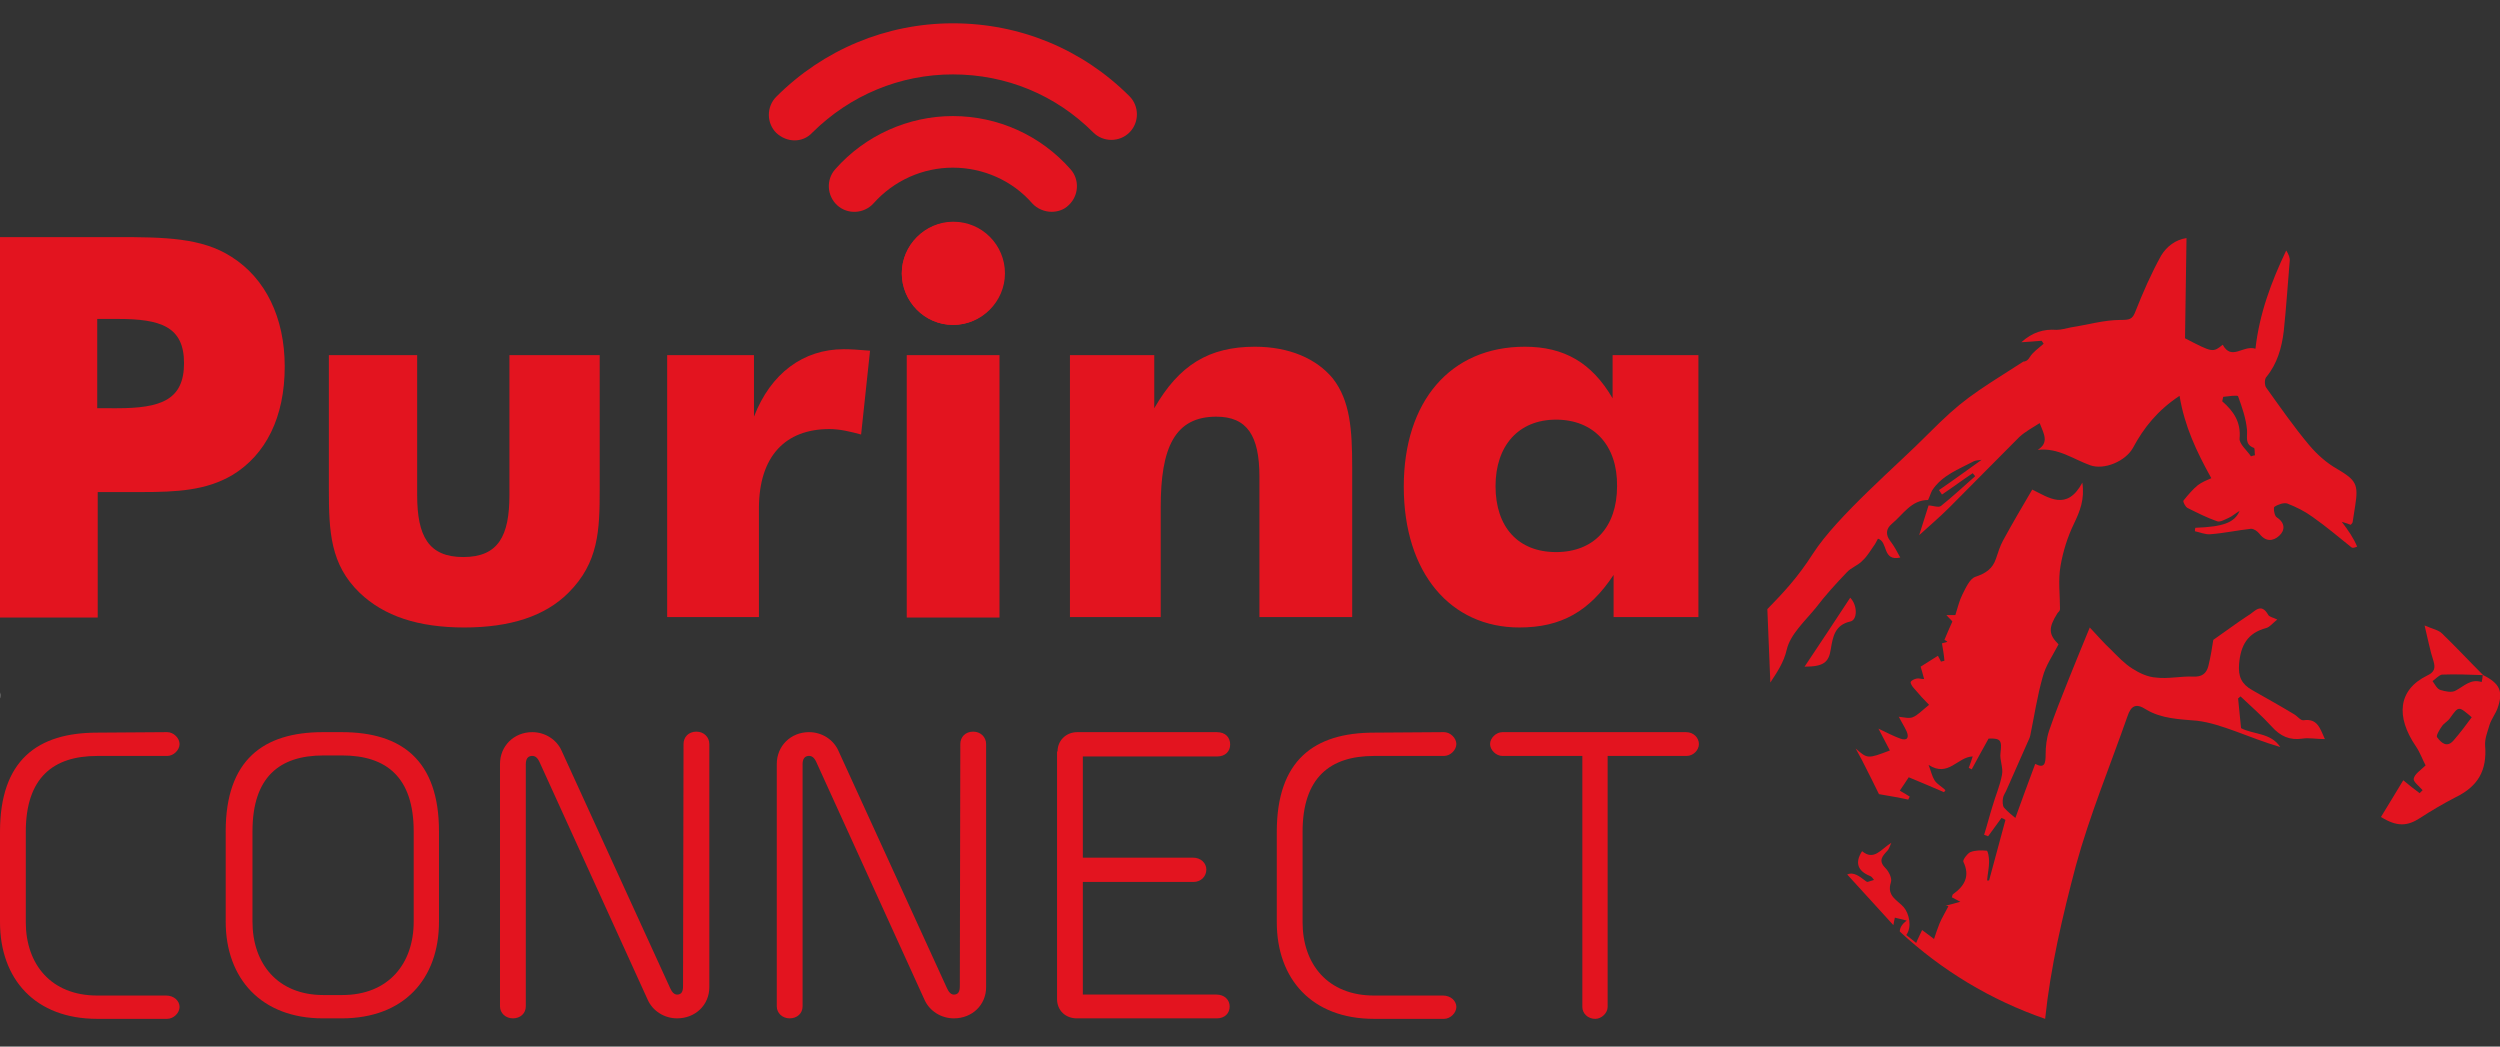 <?xml version="1.0" encoding="utf-8"?>
<!-- Generator: Adobe Illustrator 25.2.3, SVG Export Plug-In . SVG Version: 6.00 Build 0)  -->
<svg version="1.1" id="Calque_1" xmlns="http://www.w3.org/2000/svg" xmlns:xlink="http://www.w3.org/1999/xlink" x="0px" y="0px"
	 viewBox="0 0 504 211" style="enable-background:new 0 0 504 211;" xml:space="preserve">
<rect x="0" y="0" width="504" height="211" fill="#333333" stroke="none"/>
<style type="text/css">
	.st0{display:none;}
	.st1{fill:#FFFFFF;}
	.st2{fill:#E3141F;}
</style>
<g id="Autre" class="st0">
</g>
<g id="_x32_">
</g>
<g id="_x31_">
	<g>
		<g>
			<path class="st1" d="M-3.7,137.5c-2.2-0.7-3.5,0.8-5.2,1.7c-0.8,0.5-2.1,0.2-3.1-0.1c-0.7-0.2-1.1-1.1-1.6-1.8
				c0.6-0.4,1.3-1.2,1.9-1.3c2.7-0.1,5.5,0,8.2,0.1C-3.5,136.6-3.6,137-3.7,137.5 M-9.3,149.2c-1.4,1.7-2.6,0.5-3.4-0.6
				c-0.2-0.3,0.5-1.5,1-2.2c0.4-0.6,1.2-1,1.6-1.6c1.8-2.5,1.7-2.5,4.4-0.2C-6.8,146.1-8,147.7-9.3,149.2 M-3.4,136.1
				c-2.8-2.8-5.5-5.7-8.3-8.4c-0.7-0.7-1.9-0.9-3.5-1.6c0.7,2.9,1.1,5.1,1.8,7.2c0.4,1.4,0.2,2.2-1.3,2.9c-5.9,2.9-6.3,8.3-2.3,14.2
				c0.9,1.3,1.4,2.8,2,3.9c-1,1-2.2,1.7-2.4,2.7c-0.1,0.6,1.1,1.5,1.8,2.3c-0.2,0.2-0.4,0.4-0.6,0.6c-1.1-0.8-2.1-1.6-3.3-2.6
				c-1.6,2.6-3,5-4.5,7.4c3.2,2,5.3,1.9,7.9,0.2c2.3-1.5,4.7-2.9,7.2-4.2c4.5-2.2,6.3-5.4,5.9-10.4c-0.1-1.4,0.5-2.8,0.9-4.2
				c0.4-1.2,1.2-2.2,1.6-3.3C0.7,139.4,0,137.8-3.4,136.1"/>
		</g>
	</g>
	<g>
		<g>
			<g>
				<g>
					<g>
						<g>
							<path class="st2" d="M23.6,82.3c8.9,0,13.5-1.7,13.5-9.1c0-7.4-4.8-8.9-13.3-8.9h-4.2v18H23.6z M0,124.5V47.8h21.9h1.5
								c9.7,0,17.3,0.1,23.3,4c6.8,4.3,10.7,12.2,10.7,22.1c0,10.2-3.8,17.8-10.6,21.9c-5.3,3.1-11.2,3.4-18.3,3.4h-5h-3.8v25.3H0z"
								/>
							<path class="st2" d="M120.9,98.6c0,8.3-0.2,14.8-6.3,20.9c-4.7,4.7-11.7,7-21,7s-16.2-2.3-21.1-7c-5.9-5.7-6.2-12.3-6.2-20.9
								v-27h17.8v28.2c0,8.3,2.3,12.5,9.3,12.5c7.1,0,9.3-4.3,9.3-12.5V71.6h18.2C120.9,71.6,120.9,98.6,120.9,98.6z"/>
							<path class="st2" d="M134.5,71.6H152V84c3.4-8.8,10-13.6,18.1-13.6c1.3,0,3,0.1,5.3,0.3l-1.8,16.9c-2.2-0.6-4.3-1.1-6.4-1.1
								c-8.8,0-14.2,5.4-14.2,16v21.9h-18.5L134.5,71.6L134.5,71.6z"/>
							<path class="st2" d="M182.8,71.6h18.7v52.9h-18.7V71.6z M192.1,44.8c5.7,0,10.3,4.5,10.3,10.3s-4.7,10.4-10.3,10.4
								c-5.8,0-10.3-4.9-10.3-10.4C181.8,49.5,186.5,44.8,192.1,44.8"/>
							<path class="st2" d="M215.7,71.6h17v10.7c5-8.7,11-12.4,20.3-12.4c6.9,0,12.4,2.4,15.7,6.4c3.5,4.5,3.9,10.3,3.9,17.9v30.2
								h-18.7V96.1c0-8.3-2.5-12.1-8.7-12.1c-8.4,0-11.2,6.3-11.2,18.2v22.2h-18.3L215.7,71.6L215.7,71.6z"/>
							<path class="st2" d="M313.7,84.6c-7.6,0-12.2,5.3-12.2,13.4c0,8.3,4.6,13.3,12.2,13.3s12.3-5,12.3-13.3
								C326.1,89.8,321.3,84.6,313.7,84.6 M342.5,124.4h-17.2v-8.5c-4.9,7.4-10.6,10.6-19,10.6c-13.8,0-23.3-10.9-23.3-28.4
								c0-17.2,9.4-28.2,24.4-28.2c7.9,0,13.5,3.2,17.7,10.4v-8.7h17.3v52.8H342.5z"/>
						</g>
					</g>
					<g>
						<path class="st2" d="M33.7,147.6c1.3,0,2.5,1.2,2.5,2.4c0,1.2-1.2,2.4-2.5,2.4H19.6c-8.9,0-14.4,4.4-14.4,15.3v18.2
							c0,8.5,5.1,14.8,14.4,14.8h13.9c1.6,0,2.7,1.1,2.7,2.3c0,1.2-1.2,2.4-2.5,2.4H19.6c-12.5,0-19.6-8-19.6-19.5v-18.2
							c0-14.4,7.5-20,19.6-20L33.7,147.6L33.7,147.6z"/>
						<path class="st2" d="M68.9,147.6c12.1,0,19.6,5.7,19.6,20v18.2c0,11.6-7.1,19.5-19.6,19.5h-3.8c-12.4,0-19.6-8-19.6-19.5
							v-18.2c0-14.4,7.6-20,19.6-20H68.9z M50.9,185.8c0,8.5,5.1,14.8,14.3,14.8H69c9.3,0,14.4-6.3,14.4-14.8v-18.2
							c0-10.9-5.5-15.3-14.4-15.3h-3.8c-8.9,0-14.3,4.4-14.3,15.3C50.9,167.6,50.9,185.8,50.9,185.8z"/>
						<path class="st2" d="M137.8,150c0-1.4,1-2.5,2.6-2.5c1.5,0,2.6,1.1,2.6,2.5v49c0,3.6-2.8,6.3-6.5,6.3c-2.6,0-4.9-1.5-5.9-3.7
							l-21.8-47.9c-0.4-0.9-0.9-1.4-1.7-1.3c-0.7,0.1-1.1,0.6-1.1,1.7v48.8c0,1.4-1.1,2.4-2.6,2.4s-2.6-1.1-2.6-2.4V154
							c0-3.6,2.8-6.4,6.5-6.4c2.6,0,4.9,1.5,5.9,3.7l21.9,47.9c0.4,0.9,0.9,1.4,1.6,1.3c0.7-0.1,1-0.6,1-1.7L137.8,150z"/>
						<path class="st2" d="M193.6,150c0-1.4,1-2.5,2.6-2.5c1.5,0,2.6,1.1,2.6,2.5v49c0,3.6-2.8,6.3-6.5,6.3c-2.6,0-4.9-1.5-5.9-3.7
							l-21.8-47.9c-0.4-0.9-0.9-1.4-1.7-1.3c-0.7,0.1-1.1,0.6-1.1,1.7v48.8c0,1.4-1.1,2.4-2.6,2.4s-2.6-1.1-2.6-2.4V154
							c0-3.6,2.8-6.4,6.5-6.4c2.6,0,4.9,1.5,5.9,3.7l21.9,47.9c0.4,0.9,0.9,1.4,1.6,1.3c0.7-0.1,1-0.6,1-1.7L193.6,150z"/>
						<path class="st2" d="M213.2,151.5c0-2.2,1.7-3.9,4-3.9h28.1c1.8,0,2.7,1.1,2.7,2.5s-1,2.4-2.6,2.4h-27.1v20.4h22.2
							c1.6,0,2.7,1.1,2.7,2.4c0,1.4-1.1,2.5-2.6,2.5h-22.3v22.7h26.9c1.7,0,2.7,1.1,2.7,2.4c0,1.4-1,2.4-2.6,2.4h-28.2
							c-2.3,0-4-1.6-4-3.9v-49.9H213.2z"/>
						<path class="st2" d="M291.1,147.6c1.3,0,2.5,1.2,2.5,2.4s-1.2,2.4-2.5,2.4H277c-8.9,0-14.4,4.4-14.4,15.3v18.2
							c0,8.5,5.1,14.8,14.4,14.8h13.9c1.6,0,2.7,1.1,2.7,2.3c0,1.2-1.2,2.4-2.5,2.4H277c-12.5,0-19.6-8-19.6-19.5v-18.2
							c0-14.4,7.5-20,19.6-20L291.1,147.6L291.1,147.6z"/>
						<path class="st2" d="M339.9,147.6c1.6,0,2.6,1.2,2.6,2.4c0,1.2-1.1,2.4-2.5,2.4h-15.9V203c0,1.2-1.2,2.4-2.5,2.4
							c-1.5,0-2.6-1.1-2.6-2.4v-50.6h-16.1c-1.3,0-2.5-1.2-2.5-2.4c0-1.2,1.2-2.4,2.5-2.4H339.9z"/>
					</g>
				</g>
				<g>
					<path class="st2" d="M192.2,65.5c-5.8,0-10.4-4.7-10.4-10.4s4.7-10.4,10.4-10.4c5.8,0,10.4,4.7,10.4,10.4
						S197.9,65.5,192.2,65.5z"/>
					<path class="st2" d="M212,42.7c-1.4,0-2.9-0.6-3.9-1.7c-4-4.6-9.9-7.2-16-7.2s-11.9,2.6-16,7.2c-1.9,2.1-5.2,2.3-7.3,0.4
						c-2.1-1.9-2.3-5.2-0.4-7.3c6-6.8,14.7-10.7,23.7-10.7c9.1,0,17.7,3.9,23.7,10.7c1.9,2.1,1.7,5.4-0.4,7.3
						C214.5,42.3,213.2,42.7,212,42.7z"/>
					<path class="st2" d="M160.2,28.3c-1.3,0-2.6-0.5-3.7-1.5c-2-2-2-5.3,0-7.3C166,10,178.7,4.7,192.1,4.7
						c13.5,0,26.1,5.2,35.6,14.7c2,2,2,5.3,0,7.3s-5.3,2-7.3,0c-7.6-7.6-17.6-11.7-28.3-11.7s-20.7,4.2-28.3,11.7
						C162.8,27.8,161.5,28.3,160.2,28.3z"/>
				</g>
			</g>
		</g>
		<g>
			<path class="st2" d="M453.8,92c-0.8-1.2-2.4-2.5-2.3-3.6c0.3-3.3-1.2-5.5-3.5-7.5c0.1-0.3,0.1-0.6,0.2-0.9c1-0.1,2.9-0.4,3-0.1
				c0.8,2.2,1.6,4.5,1.8,6.8c0.1,1.5-0.5,2.9,1.4,3.6c0.2,0.1,0.1,1,0.2,1.5C454.3,91.8,454.1,91.9,453.8,92 M472.1,105.2
				c0.7,0.2,1.3,0.4,1.8,0.6c0.2-0.2,0.4-0.4,0.4-0.6c0.2-1.1,0.3-2.1,0.5-3.2c0.7-4.4,0.2-5.2-3.7-7.5c-2.1-1.2-4-2.9-5.6-4.8
				c-3.1-3.7-5.8-7.6-8.6-11.5c-0.4-0.5-0.4-1.8,0-2.2c2.2-2.7,3.1-5.9,3.5-9.2c0.5-4.7,0.8-9.4,1.2-14.1c0.1-0.7-0.2-1.4-0.7-2.2
				c-3,6.3-5.4,12.7-6.2,19.8c-2.5-0.8-4.8,2.5-6.6-0.8c-2,1.6-2,1.6-7.6-1.3c0.1-6.8,0.2-13.4,0.3-20.2c-2.2,0.3-4,1.7-5.1,3.5
				c-2,3.6-3.7,7.5-5.2,11.3c-0.6,1.6-1.2,1.7-3,1.7c-3.3,0-6.7,1-10,1.5c-1,0.2-2,0.5-2.9,0.5c-2.6-0.2-4.9,0.5-7.1,2.5
				c1.5-0.1,2.8-0.2,4.1-0.3c0.1,0.2,0.3,0.4,0.4,0.6c-1,0.9-2.1,1.6-2.8,2.7c-0.4,0.7-0.9,0.9-1.3,0.9
				c-10.5,6.7-12.3,7.7-19.2,14.6c-6.1,6.2-18.3,16.5-23.2,24.1c-3.2,5-6.1,8-9.2,11.2l0.6,14.8c1.3-2,2.7-4,3.3-6.6
				c0.7-3.1,3.7-5.8,5.9-8.5c1.9-2.5,4-4.8,6.2-7.1c0.9-1,2.3-1.4,3.2-2.4c1-0.9,1.7-2.2,2.5-3.3c0.2-0.4,0.4-0.7,0.6-1.1
				c2.1,0.6,0.8,4.6,4.5,3.8c-0.7-1.3-1.3-2.4-2-3.3c-1-1.3-0.9-2.5,0.3-3.5c2.3-1.9,3.9-4.8,7.3-4.8c0.3-0.6,0.5-1.3,0.8-1.9
				c2-3.1,5.4-4.3,8.4-5.9c0.4-0.2,0.9-0.2,1.6-0.3c-3.1,2.2-5.8,4.2-8.6,6.1c0.2,0.3,0.4,0.6,0.6,0.9c2.1-1.4,4.1-2.9,6.2-4.3
				c0.2,0.2,0.3,0.4,0.5,0.6c-2.3,2-4.5,4.1-6.9,6c-0.5,0.4-1.7-0.1-2.5-0.1c-0.6,1.9-1.2,3.8-1.9,6c2.2-2,4.2-3.7,6.1-5.6
				c4.7-4.7,9.4-9.5,14.1-14.2c1.2-1.1,2.7-1.9,4.1-2.8c0.8,2.1,2,3.9-0.4,5.4c4.1-0.5,7.2,1.9,10.6,3.1c2.8,1,7.1-0.8,8.6-3.5
				c2.2-4.1,5-7.6,9.4-10.5c1,6.1,3.4,11.2,6.4,16.6c-0.9,0.4-1.9,0.8-2.7,1.4c-1.1,0.9-2,2-2.9,3.1c-0.2,0.2,0.4,1.3,0.8,1.5
				c2,1,4,2,6,2.7c0.6,0.2,1.6-0.4,2.3-0.7c0.7-0.3,1.2-0.8,2.2-1.4c-1,2.4-3.4,3.2-8.9,3.4c-0.1,0.2-0.1,0.5-0.1,0.7
				c1,0.2,2.1,0.7,3.1,0.6c2.7-0.2,5.5-0.8,8.2-1.1c0.6,0,1.3,0.5,1.7,1c1.3,1.7,2.8,1.5,4,0.4s1.2-2.6-0.5-3.7
				c-0.5-0.3-0.7-1.9-0.5-2.1c0.7-0.5,1.9-0.9,2.6-0.7c1.8,0.7,3.6,1.6,5.1,2.7c2.7,1.9,5.2,4,7.8,6.1c0.2,0.2,0.5,0.2,1.2-0.1
				C474.5,108.5,473.4,106.9,472.1,105.2"/>
			<path class="st2" d="M381.7,186.5c0.1-0.5,0.2-1,0.3-1.5c0.7,0.2,1.4,0.3,2.4,0.6c-1,0.7-1.4,1.5-1.4,2.2
				c8.4,7.8,18.3,13.8,29.3,17.6c1.1-10.5,3.5-20.7,6.2-30.9c2.8-10.2,6.9-20.1,10.4-30.1c0.7-2.1,1.7-2.7,3.7-1.4
				c3.1,1.9,6.8,2,10.3,2.3c2.6,0.3,5.2,1.2,7.7,2.1c3,1.1,6,2.3,9.1,3.2c-1.9-2.9-5.4-2.5-7.9-3.8c-0.2-2.1-0.4-4-0.6-6
				c0.2-0.1,0.3-0.3,0.5-0.4c2.1,2,4.3,3.9,6.3,6.1c1.7,1.9,3.6,2.8,6.2,2.4c1.3-0.2,2.7,0.1,4.5,0.1c-1-2.2-1.5-4.2-4.3-3.8
				c-0.6,0.1-1.2-0.8-1.9-1.2c-2.8-1.7-5.7-3.3-8.5-4.9c-2.1-1.2-2.8-2.7-2.6-5.2c0.3-3.8,1.7-6.3,5.5-7.3c0.7-0.2,1.3-1,2.2-1.7
				c-0.8-0.4-1.5-0.5-1.8-0.9c-1.5-2.7-2.8-0.6-4.1,0.1c-2.3,1.5-4.4,3.1-7,4.9c-0.2,1.3-0.5,3.3-1,5.3c-0.4,1.5-1.3,2.2-3.1,2.1
				c-2.5-0.1-5,0.5-7.4,0.2c-1.7-0.1-3.4-0.9-4.8-1.8c-1.6-1-3-2.5-4.4-3.9c-1.3-1.2-2.5-2.6-4.2-4.4c-1.5,3.7-2.9,7-4.2,10.3
				c-1.4,3.5-2.8,7-4,10.5c-0.5,1.5-0.7,3.2-0.7,4.8c0,1.8-0.2,2.9-2.1,1.9c-1.4,3.8-2.8,7.5-4,10.9c-0.6-0.5-1.5-1.2-2.3-2.1
				c-0.3-0.4-0.3-1.3-0.2-1.9c0.1-0.6,0.5-1.1,0.7-1.6c1.4-3.2,2.8-6.3,4.2-9.5c0.2-0.5,0.5-1,0.6-1.5c0.8-3.9,1.4-7.9,2.5-11.8
				c0.6-2.3,2-4.3,3.2-6.6c-2-2-2.1-3.3-0.2-6.3c0.2-0.2,0.5-0.5,0.5-0.8c0-2.9-0.4-5.8,0.1-8.7c0.5-2.9,1.4-5.8,2.7-8.5
				c1.2-2.5,2.2-4.9,1.7-8.3c-3.1,5.8-6.8,3-10.1,1.4c-2,3.4-4,6.8-5.9,10.3c-0.6,1.1-1,2.4-1.4,3.6c-0.7,2.1-2.1,3-4.2,3.7
				c-1.1,0.4-1.9,2.2-2.6,3.6c-0.6,1.2-0.9,2.5-1.4,4.1h-1.8c0.6,0.7,1,1,1.2,1.3c-0.6,1.3-1.1,2.5-1.6,3.7c0.2,0.1,0.4,0.2,0.6,0.4
				c-0.4,0.1-0.8,0.2-1.1,0.3c0.2,1.2,0.4,2.3,0.5,3.5c-0.2,0.1-0.5,0.1-0.7,0.2c-0.2-0.5-0.5-0.9-0.6-1.2c-1.1,0.7-2.2,1.4-3.5,2.2
				c0.2,0.6,0.4,1.4,0.7,2.5c-0.6,0-1.1-0.2-1.5-0.1c-0.5,0.1-1.1,0.4-1.2,0.7c-0.1,0.2,0.3,0.9,0.6,1.2c1.1,1.3,2.2,2.5,3.1,3.4
				c-1.5,1.2-2.3,2.1-3.3,2.5c-0.8,0.3-1.8,0-2.8-0.1c0.5,1,1.1,1.9,1.6,3c0.5,1.2,0.1,1.9-1.3,1.4s-2.7-1.2-4.4-2
				c0.8,1.6,1.6,3,2.3,4.4c-4.5,1.7-4.5,1.7-6.9-0.4c0.6,1.1,0.9,1.7,1.3,2.4c1.3,2.5,2.5,5,3.4,6.8c2.3,0.4,4.1,0.7,5.9,1.1
				c0.1-0.2,0.2-0.4,0.3-0.6c-0.6-0.4-1.3-0.8-2-1.2c0.7-1,1.2-1.8,1.8-2.7c2.4,1,4.8,2,7.1,3c0.1-0.1,0.2-0.2,0.3-0.4
				c-0.7-0.7-1.7-1.2-2.2-2s-0.7-1.8-1.2-3.1c4,2.6,5.8-1.6,8.9-1.7c-0.2,0.7-0.5,1.5-0.8,2.3c0.2,0.1,0.4,0.2,0.6,0.3
				c1.1-2,2.2-4.1,3.4-6.2c2.5-0.1,2.7,0.4,2.4,2.9c-0.2,1.4,0.6,3,0.3,4.4c-0.4,2.2-1.3,4.2-1.9,6.3c-0.6,1.9-1.1,3.9-1.7,5.8
				c0.3,0.1,0.6,0.2,0.8,0.3c0.9-1.2,1.8-2.5,2.7-3.7c0.3,0.1,0.5,0.2,0.8,0.4c-1.1,4-2.2,8.1-3.3,12.2c-0.1,0-0.2,0-0.4,0
				c0.1-1.3,0.4-2.5,0.4-3.8c0-0.8-0.2-2.2-0.5-2.2c-1.1-0.1-2.3-0.1-3.3,0.3c-0.6,0.3-1.5,1.5-1.4,1.9c1.4,2.9,0.3,4.9-2.1,6.6
				c-0.1,0.1-0.1,0.3-0.2,0.6c0.4,0.2,0.7,0.4,1.7,0.9c-1.4,0.4-2.2,0.6-3,0.8c0.2,0,0.4,0,0.6,0.1c-0.6,1.2-1.3,2.3-1.8,3.5
				c-0.4,1-0.7,1.9-1.1,3.1c-0.7-0.5-1.4-1.1-2.4-1.8c-0.4,0.9-0.8,1.6-1.2,2.6c-0.7-0.6-1.4-1.1-2-1.6c1.2-1.6,0.6-4.3-0.5-5.6
				c-1.2-1.4-3.5-2.2-2.6-5c0.3-0.8-0.4-2.2-1.1-2.9c-1.5-1.5-0.6-2.4,0.4-3.5c0.3-0.3,0.4-0.7,0.8-1.6c-2.1,1.3-3.5,3.7-5.9,1.7
				c-1.5,2.3-0.9,4,1.6,5c0.3,0.1,0.6,0.5,0.8,0.8c-0.4,0.1-0.9,0.3-1.3,0.4c-0.1,0-0.3-0.1-0.4-0.2c-1.2-0.9-2.4-1.9-3.7-1.3
				L381.7,186.5z"/>
			<path class="st2" d="M500.3,137.5c-2.2-0.7-3.5,0.8-5.2,1.7c-0.8,0.5-2.1,0.2-3.1-0.1c-0.7-0.2-1.1-1.1-1.6-1.8
				c0.6-0.4,1.3-1.2,1.9-1.3c2.7-0.1,5.5,0,8.2,0.1C500.5,136.6,500.4,137,500.3,137.5 M494.7,149.2c-1.4,1.7-2.6,0.5-3.4-0.6
				c-0.2-0.3,0.5-1.5,1-2.2c0.4-0.6,1.2-1,1.6-1.6c1.8-2.5,1.7-2.5,4.4-0.2C497.2,146.1,496,147.7,494.7,149.2 M500.6,136.1
				c-2.8-2.8-5.5-5.7-8.3-8.4c-0.7-0.7-1.9-0.9-3.5-1.6c0.7,2.9,1.1,5.1,1.8,7.2c0.4,1.4,0.2,2.2-1.3,2.9c-5.9,2.9-6.3,8.3-2.3,14.2
				c0.9,1.3,1.4,2.8,2,3.9c-1,1-2.2,1.7-2.4,2.7c-0.1,0.6,1.1,1.5,1.8,2.3c-0.2,0.2-0.4,0.4-0.6,0.6c-1.1-0.8-2.1-1.6-3.3-2.6
				c-1.6,2.6-3,5-4.5,7.4c3.2,2,5.3,1.9,7.9,0.2c2.3-1.5,4.7-2.9,7.2-4.2c4.5-2.2,6.3-5.4,5.9-10.4c-0.1-1.4,0.5-2.8,0.9-4.2
				c0.4-1.2,1.2-2.2,1.6-3.3C504.7,139.4,504,137.8,500.6,136.1"/>
			<path class="st2" d="M363.8,134.4c3.9,0,4.9-0.9,5.3-3.6c0.4-2.4,0.8-4.8,3.9-5.5c1.5-0.3,1.5-3.3,0-4.8
				C370,125.1,367,129.6,363.8,134.4"/>
		</g>
	</g>
</g>
</svg>
